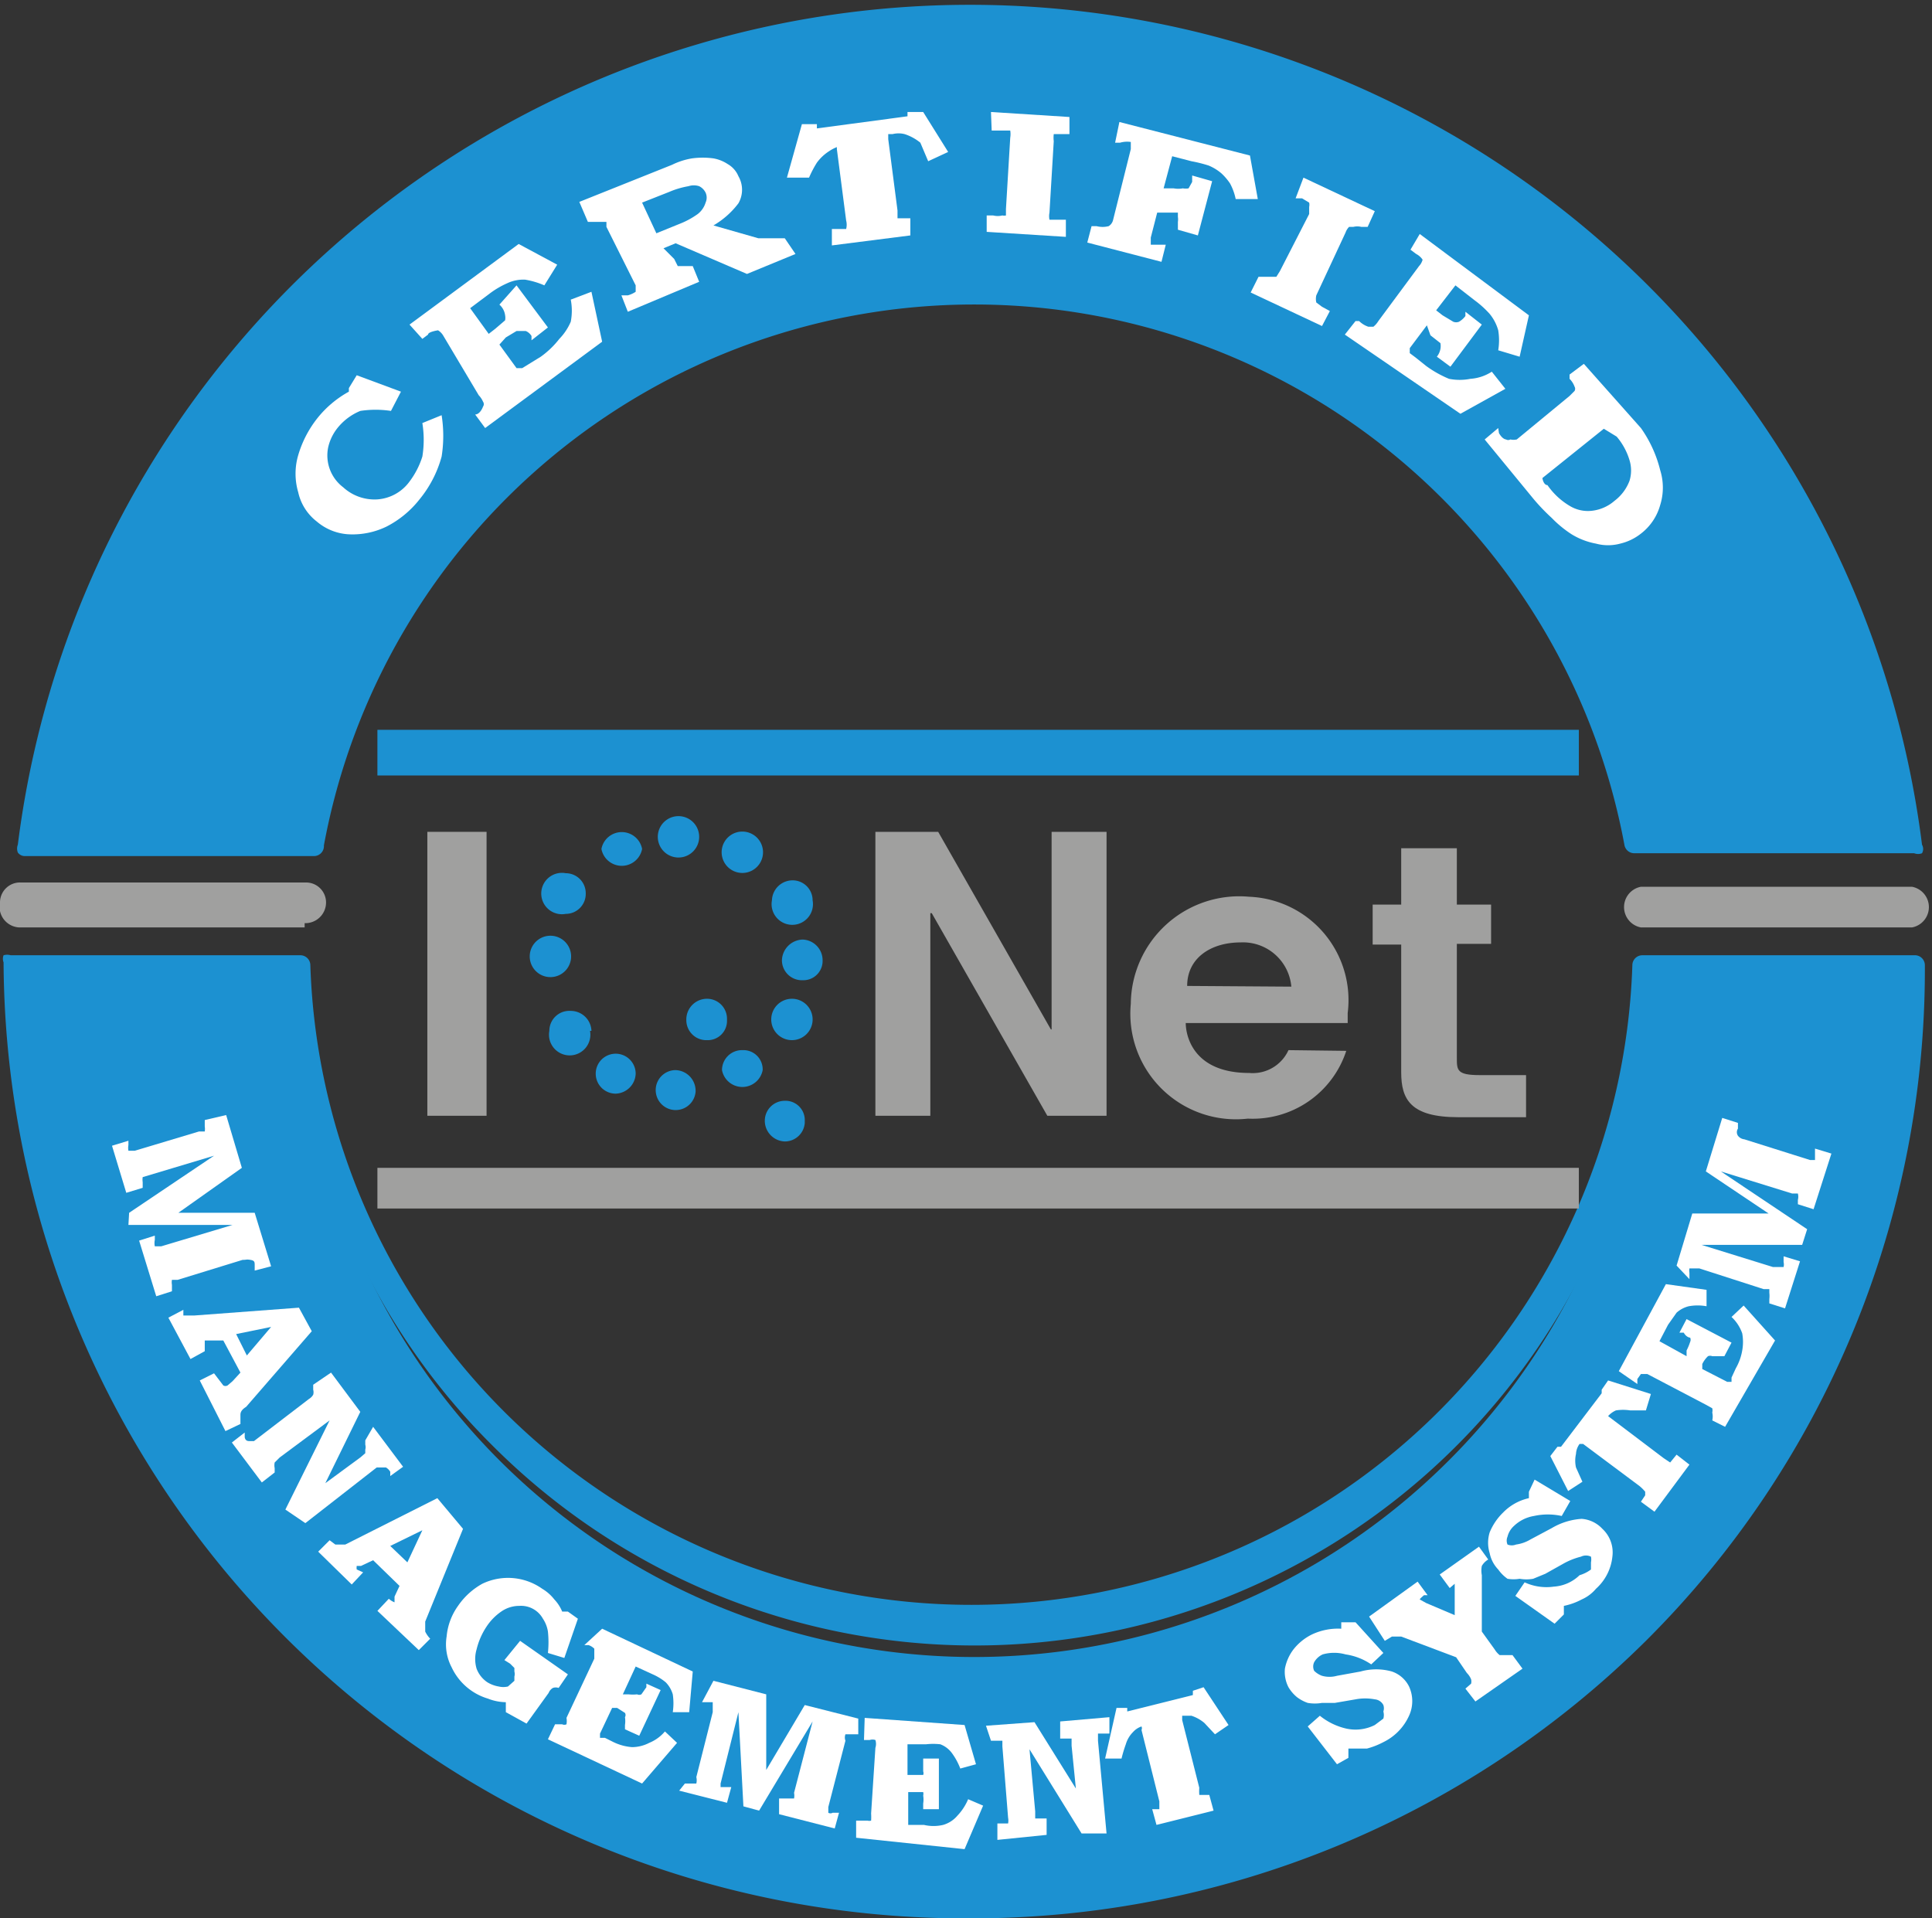 <svg xmlns="http://www.w3.org/2000/svg" viewBox="0 0 27.08 26.89"><rect x="0" y="0" width="27.08" height="26.89" fill="#333333" stroke="none"/><defs><style>.cls-1{fill:#1c91d1;}.cls-2{fill:#fff;}.cls-3{fill:#a0a09f;}</style></defs><g id="Livello_2" data-name="Livello 2"><g id="Livello_1-2" data-name="Livello 1"><path class="cls-1" d="M23.06,13.51a9.41,9.41,0,1,1-18.81,0l-4.06,0a13.34,13.34,0,0,0,26.68,0Zm3.7-1.7a13.31,13.31,0,0,0-26.41,0H4.4a9.41,9.41,0,0,1,18.51,0Z"></path><path class="cls-1" d="M13.56,26.89A13.47,13.47,0,0,1,.05,13.49a.14.14,0,0,1,0-.1.18.18,0,0,1,.1,0l4.06,0a.14.14,0,0,1,.14.14,9.27,9.27,0,0,0,18.53,0,.14.14,0,0,1,.14-.14l3.81,0a.14.14,0,0,1,.15.14A13.27,13.27,0,0,1,23.07,23,13.42,13.42,0,0,1,13.56,26.89ZM.33,13.64a13.23,13.23,0,0,0,22.54,9.14,13,13,0,0,0,3.86-9.14H23.21A9.55,9.55,0,0,1,6.9,20.26a9.45,9.45,0,0,1-2.79-6.61ZM.35,12a.12.12,0,0,1-.1-.05.15.15,0,0,1,0-.11,13.45,13.45,0,0,1,26.69,0,.12.12,0,0,1,0,.12.15.15,0,0,1-.11,0H22.91a.14.14,0,0,1-.14-.11,9.27,9.27,0,0,0-18.23,0A.14.14,0,0,1,4.4,12ZM13.56.29a13.16,13.16,0,0,0-13,11.38H4.29a9.55,9.55,0,0,1,18.74,0H26.6A13.16,13.16,0,0,0,13.56.29Z"></path><path class="cls-2" d="M3.17,15.63l.22.74L2.5,17l1.07,0,.23.75-.23.06,0-.07c0-.05,0-.07-.06-.08s-.05,0-.11,0l-.91.28-.08,0a.08.08,0,0,0,0,0,.2.2,0,0,0,0,.07l0,.09-.22.07-.24-.78.22-.07,0,.06a.22.22,0,0,0,0,.09l0,0s.05,0,.09,0l1-.3-1.46,0L1.81,17,3,16.2l-1,.3,0,0s0,0,0,0a.23.23,0,0,0,0,.07l0,.08-.23.07-.2-.66.23-.07,0,.06a.22.22,0,0,0,0,.08s0,0,0,0l.09,0,.9-.27.08,0s0,0,0,0a.23.23,0,0,0,0-.07l0-.09Z"></path><path class="cls-2" d="M2.72,18.44H2.63l-.06,0,0-.08-.21.11.31.58.2-.11,0-.1a0,0,0,0,1,0-.05s0,0,0,0l.08,0,.18,0,.24.45-.11.12-.07.06a.06.06,0,0,1-.06,0L3,19.25l0,0-.2.1.36.71.21-.1c0-.06,0-.09,0-.12s0-.07.08-.12l.92-1.06-.18-.33Zm1.08.16L3.46,19l-.15-.3Z"></path><path class="cls-2" d="M4.64,19.24l.41.55-.49,1,.49-.36.07-.06s0,0,0-.05a.13.13,0,0,0,0-.07l0-.06L5.23,20l.42.56-.18.13,0-.06a.17.17,0,0,0-.06-.06s0,0-.05,0l-.08,0-1,.78L4,21.16l.62-1.25-.7.52-.07.07s0,0,0,0a.2.2,0,0,0,0,.08l0,.06-.18.14-.42-.56.18-.14,0,.06s0,.06.06.06h0l.07,0,.77-.59a.17.17,0,0,0,.06-.06.06.06,0,0,0,0,0,.13.13,0,0,0,0-.07l0-.07Z"></path><path class="cls-2" d="M4.84,21.65l-.08,0H4.7l-.08-.06-.16.16.47.46.16-.17L5,22a.17.17,0,0,1,0-.05.05.05,0,0,1,0,0l.06,0,.17-.08.37.36-.07.15,0,.08h0a.25.25,0,0,1-.08-.05l0,0-.16.17.58.55.16-.16a.37.37,0,0,1-.07-.1s0-.07,0-.14l.53-1.3L6.13,21Zm1.08-.2-.21.45-.24-.23Z"></path><path class="cls-2" d="M7.29,23l.67.47-.13.19,0,0a.12.12,0,0,0-.08,0h0a.14.14,0,0,0-.06.07l-.31.43L7.09,24v-.14a.7.7,0,0,1-.25-.05.82.82,0,0,1-.51-.44.69.69,0,0,1-.07-.43.87.87,0,0,1,.16-.43,1,1,0,0,1,.34-.31.83.83,0,0,1,.84.07.61.61,0,0,1,.17.15.55.55,0,0,1,.11.17l.08,0,.14.1-.19.55-.23-.07a1.44,1.44,0,0,0,0-.3.45.45,0,0,0-.07-.18.35.35,0,0,0-.33-.18.44.44,0,0,0-.24.07.77.77,0,0,0-.22.22,1,1,0,0,0-.14.32.48.48,0,0,0,0,.27.4.4,0,0,0,.15.19.44.44,0,0,0,.16.06.28.28,0,0,0,.13,0l.09-.08,0-.06a.13.13,0,0,0,0-.07s0,0,0-.05l-.06-.06-.08-.05Z"></path><path class="cls-2" d="M8.44,22.83l1.27.6L9.66,24l-.23,0a.85.85,0,0,0,0-.25.4.4,0,0,0-.1-.17.78.78,0,0,0-.18-.11l-.24-.11-.18.39.08,0a.54.54,0,0,0,.12,0,.07.07,0,0,0,.06,0s0,0,.07-.1l0-.05.2.09-.3.64-.2-.09,0-.06a.37.37,0,0,0,0-.11.06.06,0,0,0,0-.06s0,0-.11-.07l-.07,0-.17.36,0,.06a0,0,0,0,0,0,0l.07,0,.12.06a.72.72,0,0,0,.26.07.53.53,0,0,0,.24-.06.57.57,0,0,0,.22-.16l.17.16L9,25l-1.32-.62.1-.21,0,0,.1,0a.07.07,0,0,0,.06,0,.25.25,0,0,0,0-.09l.39-.83,0-.09s0,0,0-.05a.21.21,0,0,0-.08-.05l-.06,0Z"></path><path class="cls-2" d="M10,23.56l.74.19,0,1.06.54-.91.75.19,0,.22-.08,0c-.05,0-.08,0-.1,0a.13.13,0,0,0,0,.09l-.24.93s0,.06,0,.08a.08.08,0,0,0,0,0,.06.06,0,0,0,.06,0l.09,0-.06.22-.78-.2,0-.22h.07l.09,0,.05,0a.22.22,0,0,0,0-.08l.26-1-.75,1.25-.22-.06L10.35,24l-.25,1a0,0,0,0,0,0,.05.05.05,0,0,0,0,0l.07,0,.08,0-.06.22-.67-.17L9.6,25h.07s.07,0,.09,0l0,0a.19.19,0,0,0,0-.09l.23-.91s0-.07,0-.09,0,0,0-.05l-.06,0-.09,0Z"></path><path class="cls-2" d="M12.12,24.08l1.4.1.16.55-.22.06a.91.91,0,0,0-.12-.22.36.36,0,0,0-.16-.12.88.88,0,0,0-.2,0l-.26,0,0,.43h.22a.07.07,0,0,0,0-.05s0-.05,0-.11v-.07l.22,0,0,.71h-.22v-.08a.34.34,0,0,0,0-.11.11.11,0,0,0,0-.05l-.14,0h-.07l0,.38v.08l0,0h.22a.59.59,0,0,0,.27,0,.41.41,0,0,0,.2-.13.76.76,0,0,0,.15-.23l.21.09-.26.61L12,25.76v-.24h.16a.09.09,0,0,0,.05,0,.77.77,0,0,0,0-.1l.06-.92a.18.18,0,0,0,0-.11l0,0a.13.13,0,0,0-.08,0h-.08Z"></path><path class="cls-2" d="M13.82,24.19l.68-.05.58.93-.06-.6s0-.08,0-.1,0,0,0,0h-.16l0-.24.69-.06,0,.23h-.08l-.08,0,0,0v.1l.12,1.3-.35,0-.73-1.18.08.87c0,.05,0,.08,0,.1l0,0h.16l0,.23-.69.07,0-.23h.15l0,0a.21.21,0,0,0,0-.08l-.08-1s0-.07,0-.08l0,0h-.16Z"></path><path class="cls-2" d="M15.65,23.94l.15,0,0,.05.92-.23v-.06l.15-.05.35.53-.19.13-.15-.16a.54.54,0,0,0-.18-.1h-.13s0,0,0,0,0,0,0,.06l.24.95a.64.64,0,0,0,0,.1,0,0,0,0,0,0,0h0l.14,0,.06.22-.8.2-.06-.22h0l.1,0a.08.08,0,0,0,0,0s0-.05,0-.11l-.25-1a.06.06,0,0,0,0-.05h0a.28.28,0,0,0-.12.08.4.4,0,0,0-.1.17,1.93,1.93,0,0,0-.06.2l-.23,0Z"></path><path class="cls-2" d="M19,22.74l.39.43-.17.16a.86.86,0,0,0-.36-.14.59.59,0,0,0-.32,0,.26.26,0,0,0-.12.11.14.14,0,0,0,0,.12.3.3,0,0,0,.11.07.39.39,0,0,0,.21,0l.33-.06a.81.81,0,0,1,.44,0,.42.42,0,0,1,.24.21.49.49,0,0,1,0,.41.76.76,0,0,1-.36.37,1.09,1.09,0,0,1-.23.09h-.26v.13l-.16.09-.41-.53.17-.15a.91.91,0,0,0,.37.18.6.6,0,0,0,.4-.05l.12-.09a.19.19,0,0,0,0-.1.14.14,0,0,0,0-.09.15.15,0,0,0-.12-.08.73.73,0,0,0-.27,0l-.29.05-.18,0a.59.59,0,0,1-.2,0,.55.55,0,0,1-.15-.08.53.53,0,0,1-.12-.14.47.47,0,0,1-.05-.26.64.64,0,0,1,.12-.27.75.75,0,0,1,.26-.21.86.86,0,0,1,.41-.08v-.09Z"></path><path class="cls-2" d="M19.19,22.66l.68-.49.14.19-.05,0s-.06.05-.06.06a0,0,0,0,0,0,0l.09.05.4.17,0-.45V22.2a0,0,0,0,1,0,0l0,0,0,0-.07.06-.14-.19.55-.39.13.18a.25.25,0,0,0-.09.09.35.35,0,0,0,0,.13l0,.79.18.25a.3.3,0,0,0,.07.08h.05l.08,0,.05,0,.14.19-.66.46-.14-.18,0,0,.08-.07a.13.13,0,0,0,0-.06.27.27,0,0,0-.06-.09l-.15-.22-.77-.29-.13,0-.1.06Z"></path><path class="cls-2" d="M21.51,20.74l.5.3-.12.21a.9.9,0,0,0-.39,0,.53.53,0,0,0-.28.14.3.3,0,0,0-.09.15.14.14,0,0,0,0,.11.16.16,0,0,0,.12,0,.53.53,0,0,0,.2-.07l.3-.16a.94.94,0,0,1,.42-.13.44.44,0,0,1,.29.14.45.45,0,0,1,.14.39.7.7,0,0,1-.23.45.55.55,0,0,1-.2.15.92.92,0,0,1-.25.09l0,.12-.13.13-.55-.39.13-.19a.73.73,0,0,0,.41.06.57.57,0,0,0,.36-.16A.51.51,0,0,0,22.3,22s0-.07,0-.1a.2.2,0,0,0,0-.08.16.16,0,0,0-.14,0,1,1,0,0,0-.25.1l-.25.14-.17.07a.54.54,0,0,1-.19,0,.51.51,0,0,1-.17,0A.54.54,0,0,1,21,22a.46.46,0,0,1-.12-.23.49.49,0,0,1,0-.29.82.82,0,0,1,.19-.28.72.72,0,0,1,.36-.2l0-.09Z"></path><path class="cls-2" d="M21.73,20.41l.1-.13.05,0,.57-.75,0-.05.09-.13.6.19-.07.23-.22,0a.64.64,0,0,0-.2,0,.31.31,0,0,0-.11.08s0,0,0,0l0,0,.78.59.09.06h0l0,0s0,0,.09-.11l.18.14-.49.66-.19-.14,0,0,.06-.09a0,0,0,0,0,0-.05.57.57,0,0,0-.08-.08l-.79-.59-.05,0s0,0,0,0a.26.26,0,0,0-.05.14.43.43,0,0,0,0,.19l.09.2-.2.13Z"></path><path class="cls-2" d="M22.69,19.22,23.35,18l.57.08,0,.23a.69.69,0,0,0-.25,0,.4.4,0,0,0-.17.09l-.12.17-.12.23.38.21,0-.08a.78.78,0,0,0,.05-.12.07.07,0,0,0,0-.06s-.05,0-.09-.07l-.06,0,.1-.19.63.33-.1.19-.07,0-.1,0a.08.08,0,0,0-.06,0,.38.38,0,0,0-.08.11l0,.07.35.18.06,0,0,0s0,0,0-.06l.06-.13a.76.76,0,0,0,.09-.25.67.67,0,0,0,0-.24.57.57,0,0,0-.15-.23l.17-.16.44.49L24.18,20,24,19.91l0,0a.24.24,0,0,0,0-.11.13.13,0,0,0,0-.06l-.09-.05-.82-.43-.09,0h0s0,0-.05.07l0,.07Z"></path><path class="cls-2" d="M23.5,17.74l.22-.73,1.07,0-.88-.59.23-.75.22.07,0,.08a.09.09,0,0,0,0,.1.13.13,0,0,0,.09.05l.92.29.07,0a.05.05,0,0,0,0,0s0,0,0-.07l0-.09.23.07-.25.78-.22-.07,0-.06a.18.18,0,0,0,0-.09.05.05,0,0,0,0,0l-.08,0-1-.31,1.21.81-.07.22-1.41,0,1,.31H25s0,0,0,0a.16.16,0,0,0,0-.07l0-.08.23.07-.21.66-.22-.07,0-.06a.39.39,0,0,0,0-.09l0-.05-.08,0-.9-.29c-.05,0-.07,0-.09,0l-.05,0a.16.16,0,0,0,0,.06l0,.09Z"></path><rect class="cls-3" x="5.99" y="11.66" width="0.83" height="3.98"></rect><polygon class="cls-3" points="14.74 11.66 15.51 11.66 15.51 15.64 14.68 15.64 13.06 12.8 13.04 12.8 13.04 15.64 12.27 15.64 12.27 11.66 13.15 11.66 14.73 14.43 14.74 14.43 14.74 11.66"></polygon><path class="cls-3" d="M18.1,13.83a.68.68,0,0,0-.71-.62c-.42,0-.75.22-.75.61Zm.77.9a1.38,1.38,0,0,1-1.38.95,1.48,1.48,0,0,1-1.64-1.61,1.52,1.52,0,0,1,1.66-1.5,1.45,1.45,0,0,1,1.38,1.63l0,.14H16.62c0,.16.09.7.89.7a.55.55,0,0,0,.55-.32Z"></path><path class="cls-3" d="M20.42,12.68h.48v.55h-.48v1.6c0,.17,0,.24.32.24h.65v.59h-.95c-.67,0-.8-.25-.8-.63V13.24h-.4v-.56h.4v-.79h.78Z"></path><path class="cls-1" d="M9,11.9a.29.29,0,0,1-.57,0,.29.29,0,0,1,.57,0"></path><path class="cls-1" d="M9.8,11.73a.29.29,0,1,1-.29-.29.29.29,0,0,1,.29.29"></path><path class="cls-1" d="M10.69,12a.29.29,0,0,1-.57,0,.29.29,0,1,1,.57,0"></path><path class="cls-1" d="M11.39,12.62a.29.29,0,1,1-.57,0,.29.29,0,0,1,.28-.28.28.28,0,0,1,.29.28"></path><path class="cls-1" d="M11.53,13.46a.27.27,0,0,1-.28.28.28.28,0,0,1-.29-.28.3.3,0,0,1,.29-.29.29.29,0,0,1,.28.29"></path><path class="cls-1" d="M11.39,14.3A.29.29,0,1,1,11.1,14a.29.29,0,0,1,.29.28"></path><path class="cls-1" d="M10.69,15a.29.29,0,0,1-.57,0,.28.28,0,0,1,.29-.28.27.27,0,0,1,.28.28"></path><path class="cls-1" d="M9.75,15.3A.28.28,0,1,1,9.47,15a.29.29,0,0,1,.28.29"></path><path class="cls-1" d="M8.91,15.05a.29.29,0,0,1-.28.28.28.28,0,0,1-.28-.28.28.28,0,0,1,.56,0"></path><path class="cls-1" d="M8.27,14.45a.29.29,0,1,1-.57,0A.28.28,0,0,1,8,14.17a.29.29,0,0,1,.29.28"></path><path class="cls-1" d="M8,13.46a.29.29,0,0,1-.57,0,.29.29,0,1,1,.57,0"></path><path class="cls-1" d="M8.21,12.52a.28.28,0,0,1-.28.29.29.29,0,1,1,0-.57.28.28,0,0,1,.28.28"></path><path class="cls-1" d="M10.19,14.3a.27.27,0,0,1-.28.28.28.28,0,0,1-.29-.28A.29.29,0,0,1,9.91,14a.28.28,0,0,1,.28.28"></path><path class="cls-1" d="M11.28,15.74A.28.28,0,0,1,11,16a.29.29,0,0,1-.28-.29.28.28,0,0,1,.28-.28.27.27,0,0,1,.28.28"></path><path class="cls-3" d="M26.8,13H23a.29.29,0,0,1,0-.57H26.8a.29.29,0,0,1,0,.57Zm-22.53,0h-4A.29.29,0,0,1,0,12.65a.28.28,0,0,1,.29-.28h4a.28.28,0,0,1,.28.28A.29.29,0,0,1,4.27,12.94Z"></path><rect class="cls-1" x="5.29" y="10.23" width="16.84" height="0.64"></rect><rect class="cls-3" x="5.29" y="16.37" width="16.84" height="0.57"></rect><path class="cls-2" d="M4.89,5.44,5,5.26l.62.23-.14.27a1.42,1.42,0,0,0-.43,0A.8.8,0,0,0,4.73,6a.67.67,0,0,0-.13.27.56.56,0,0,0,.21.56A.65.65,0,0,0,5.29,7a.61.61,0,0,0,.45-.25,1.16,1.16,0,0,0,.18-.35,1.47,1.47,0,0,0,0-.47l.27-.11a1.85,1.85,0,0,1,0,.58A1.61,1.61,0,0,1,5.88,7a1.4,1.4,0,0,1-.46.38,1.09,1.09,0,0,1-.52.11.75.75,0,0,1-.46-.18.71.71,0,0,1-.26-.41.92.92,0,0,1,0-.52,1.53,1.53,0,0,1,.27-.52,1.47,1.47,0,0,1,.44-.37Z"></path><path class="cls-2" d="M5.74,4.55,7.27,3.42l.54.29L7.63,4a1.14,1.14,0,0,0-.27-.08.53.53,0,0,0-.25.05,1.23,1.23,0,0,0-.24.14l-.28.21.26.36.09-.07.14-.12a.19.19,0,0,0,0-.07A.24.24,0,0,0,7,4.27l0,0L7.24,4l.44.59-.23.18,0-.06a.17.17,0,0,0-.08-.07H7.24l-.15.09L7,4.83l.24.33s0,0,0,0h0l.08,0L7.58,5a1.25,1.25,0,0,0,.26-.25A.79.79,0,0,0,8,4.51.81.81,0,0,0,8,4.2l.29-.11.15.7L6.8,6l-.14-.19,0,0c.06,0,.1-.08.11-.11a.06.06,0,0,0,0-.07.3.3,0,0,0-.06-.09L6.21,4.7a.22.22,0,0,0-.07-.07h0S6,4.65,6,4.69l-.08.06Z"></path><path class="cls-2" d="M8.24,3.11l.08,0,0,0,.09,0H8.5s0,0,0,.07L8.91,4l0,.09,0,0a.38.38,0,0,1-.11.05l-.09,0,.09.23,1-.42-.09-.22-.09,0-.12,0s0,0,0,0,0,0-.05-.1L9.3,3.48l.17-.07,1,.43.68-.28L11,3.34l-.09,0-.1,0h-.08l-.1,0h0L10,3.16a1.18,1.18,0,0,0,.35-.31.38.38,0,0,0,0-.38.35.35,0,0,0-.15-.17A.53.53,0,0,0,10,2.22a1.13,1.13,0,0,0-.3,0,1,1,0,0,0-.28.09l-1.3.52Zm1.14-.42a1.2,1.2,0,0,1,.27-.08.24.24,0,0,1,.15,0,.2.2,0,0,1,.09.09.17.17,0,0,1,0,.14A.32.32,0,0,1,9.78,3a1.16,1.16,0,0,1-.26.14l-.32.13L9,2.84Z"></path><path class="cls-2" d="M11.24,1.74l.21,0,0,.06,1.27-.17,0-.06.22,0,.35.56-.28.13L12.9,2a.68.68,0,0,0-.22-.12.35.35,0,0,0-.17,0l-.06,0s0,0,0,.07l.13,1c0,.06,0,.09,0,.11s0,0,0,0h0l.18,0,0,.24-1.1.14,0-.23.06,0,.14,0,0,0a.24.24,0,0,0,0-.12l-.13-1s0-.05,0-.05H11.8a.55.55,0,0,0-.18.08.64.64,0,0,0-.17.16,1.51,1.51,0,0,0-.11.21l-.31,0Z"></path><path class="cls-2" d="M13.89,1.57l1.1.07v.24h-.22a0,0,0,0,0,0,0,.41.41,0,0,0,0,.1l-.06,1a.25.25,0,0,0,0,.1s0,0,0,0l.1,0h.13l0,.24-1.11-.07,0-.23h.09a.27.27,0,0,0,.13,0,.1.1,0,0,0,.05,0s0,0,0-.09l.06-1a.31.31,0,0,0,0-.1s0,0-.05,0h-.21Z"></path><path class="cls-2" d="M15.69,1.71l1.83.47.11.61h-.31a.79.79,0,0,0-.08-.22.81.81,0,0,0-.12-.14.67.67,0,0,0-.18-.11,2,2,0,0,0-.24-.06l-.27-.07-.12.45.14,0a.34.34,0,0,0,.13,0,.2.2,0,0,0,.08,0s0,0,.05-.09l0-.09.28.08-.2.76-.28-.08,0-.11a.23.23,0,0,0,0-.07l0-.06-.05,0-.12,0-.12,0-.09.35s0,.08,0,.1a.05.05,0,0,0,0,0l.12,0,.09,0-.06.24L15.24,3.4l.06-.23.07,0a.34.34,0,0,0,.17,0,.14.14,0,0,0,.06-.08l.25-1c0-.05,0-.08,0-.1s0,0,0,0A.35.35,0,0,0,15.7,2l-.07,0Z"></path><path class="cls-2" d="M18.27,2.49l1,.47-.1.22-.09,0a.24.24,0,0,0-.11,0l-.06,0a.21.21,0,0,0-.05.08l-.41.88a.22.22,0,0,0,0,.1.05.05,0,0,0,0,0s0,0,.08.06l.11.06-.11.21-1-.47.11-.22.08,0,.11,0h.06l.05-.08L18.35,3c0-.05,0-.09,0-.1a.14.14,0,0,0,0-.06l-.1-.06-.09,0Z"></path><path class="cls-2" d="M19.9,3.28l1.53,1.14L21.3,5,21,4.91a.87.87,0,0,0,0-.28.63.63,0,0,0-.12-.23,1.37,1.37,0,0,0-.21-.19L20.4,4l-.27.35.09.07.15.09a.11.11,0,0,0,.08,0,.3.3,0,0,0,.09-.08l0-.06.23.18-.44.59L20.14,5l0,0a.25.25,0,0,0,.05-.11.24.24,0,0,0,0-.08l-.14-.11L20,4.56l-.24.32,0,.07a.08.08,0,0,0,0,0l.08.06.15.12a1.55,1.55,0,0,0,.32.18.77.77,0,0,0,.3,0,.63.63,0,0,0,.3-.1l.19.24-.63.35L18.85,4.69,19,4.5l.05,0a.33.33,0,0,0,.13.08h.07a.31.31,0,0,0,.07-.08l.57-.77a.21.21,0,0,0,.05-.09.08.08,0,0,0,0,0,.24.24,0,0,0-.09-.08l-.08-.06Z"></path><path class="cls-2" d="M22,5.25l0,.06a.3.3,0,0,1,.07.11.06.06,0,0,1,0,.06s0,0-.07.07l-.74.61a.21.21,0,0,1-.09,0,.06.06,0,0,1-.06,0s-.05,0-.1-.09L21,6l-.19.16L21.5,7a2.81,2.81,0,0,0,.25.26,1.58,1.58,0,0,0,.28.23,1,1,0,0,0,.34.13.65.65,0,0,0,.34,0A.74.74,0,0,0,23,7.48a.76.76,0,0,0,.27-.4.82.82,0,0,0,0-.49A1.74,1.74,0,0,0,23,6L22.2,5.1Zm.66.87a.91.91,0,0,1,.18.33.49.49,0,0,1,0,.29.63.63,0,0,1-.21.28.58.58,0,0,1-.32.14A.49.49,0,0,1,22,7.09a1,1,0,0,1-.31-.29c-.05,0-.07-.08-.07-.1a.06.06,0,0,1,0,0l0,0,.86-.69Z"></path></g></g></svg>